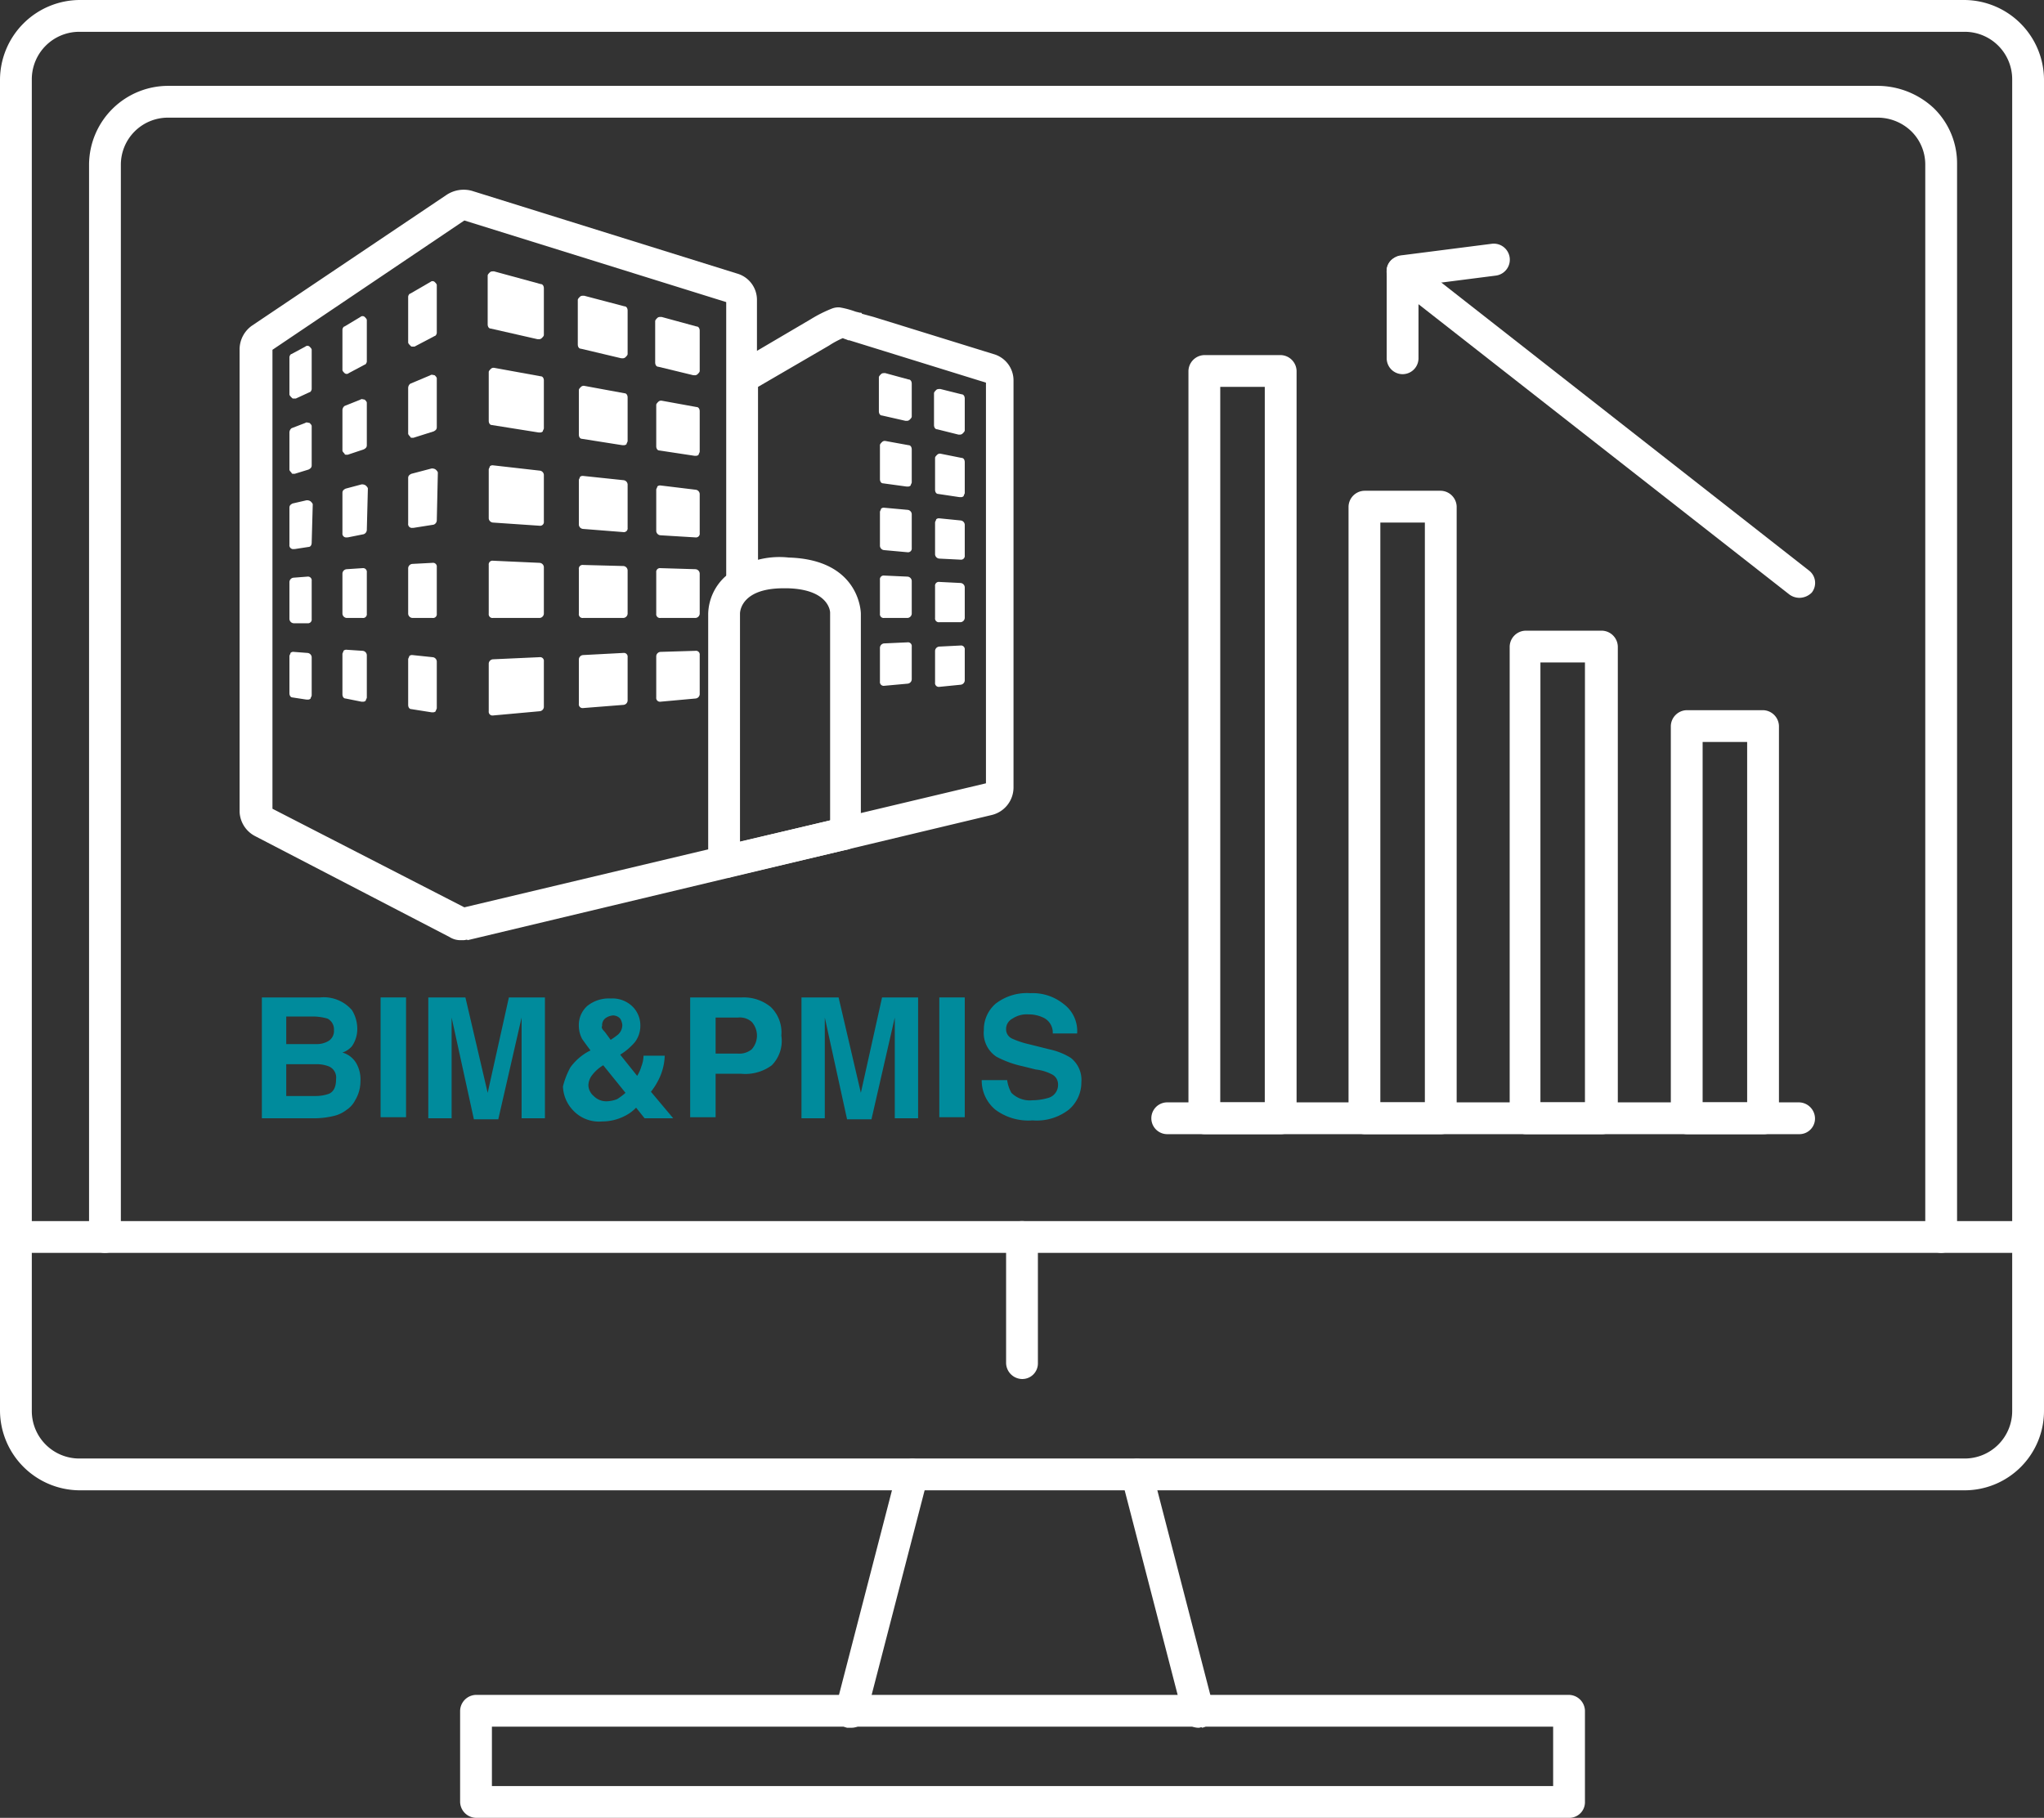 <svg xmlns="http://www.w3.org/2000/svg" width="192.8" height="171.5" viewBox="0 0 192.8 171.5">
  <rect x="0" y="0" width="192.8" height="171.5" fill="#333333" stroke="none"/>
  <g id="icon-service-2" transform="translate(-362.9 -1916.9)">
    <g id="Rectangle_113">
      <path id="Path_753" data-name="Path 753" d="M548.2,2057.5H370.4a7.555,7.555,0,0,1-7.5-7.5V1924.4a7.555,7.555,0,0,1,7.5-7.5H548.2a7.555,7.555,0,0,1,7.5,7.5V2050A7.49,7.49,0,0,1,548.2,2057.5ZM370.4,1919.9a4.481,4.481,0,0,0-4.5,4.5V2050a4.481,4.481,0,0,0,4.5,4.5H548.2a4.481,4.481,0,0,0,4.5-4.5V1924.4a4.481,4.481,0,0,0-4.5-4.5Z" fill="#fff"/>
    </g>
    <g id="Path_178">
      <path id="Path_754" data-name="Path 754" d="M546,2035.1a1.538,1.538,0,0,1-1.5-1.5V1932.4a4.387,4.387,0,0,0-1.3-3.1,4.571,4.571,0,0,0-3.1-1.3H378.7a4.439,4.439,0,0,0-4.4,4.4v101.2a1.5,1.5,0,0,1-3,0V1932.4a7.469,7.469,0,0,1,7.5-7.4H540.1a7.789,7.789,0,0,1,5.2,2.1,7.262,7.262,0,0,1,2.2,5.2v101.3A1.538,1.538,0,0,1,546,2035.1Z" fill="#fff"/>
    </g>
    <g id="Line_146">
      <path id="Path_755" data-name="Path 755" d="M554.2,2035.1H364.4a1.5,1.5,0,0,1,0-3H554.2a1.5,1.5,0,0,1,0,3Z" fill="#fff"/>
    </g>
    <g id="Group_121">
      <g id="Rectangle_114">
        <path id="Path_756" data-name="Path 756" d="M510.9,2088.4H407.8a1.538,1.538,0,0,1-1.5-1.5v-8.6a1.538,1.538,0,0,1,1.5-1.5H510.9a1.538,1.538,0,0,1,1.5,1.5v8.6A1.473,1.473,0,0,1,510.9,2088.4Zm-101.6-3H509.4v-5.6H409.3Z" fill="#fff"/>
      </g>
      <g id="Line_147">
        <path id="Path_757" data-name="Path 757" d="M443.2,2079.9h-.4a1.491,1.491,0,0,1-1.1-1.8l5.8-22.4a1.492,1.492,0,1,1,2.9.7l-5.8,22.4A1.41,1.41,0,0,1,443.2,2079.9Z" fill="#fff"/>
      </g>
      <g id="Line_148">
        <path id="Path_758" data-name="Path 758" d="M476,2079.9a1.5,1.5,0,0,1-1.5-1.1l-5.8-22.4a1.492,1.492,0,1,1,2.9-.7l5.8,22.4a1.491,1.491,0,0,1-1.1,1.8C476.2,2079.8,476.1,2079.9,476,2079.9Z" fill="#fff"/>
      </g>
    </g>
    <g id="Group_122">
      <g id="Path_179">
        <path id="Path_759" data-name="Path 759" d="M406.6,2005.6h-.3a1.929,1.929,0,0,1-1-.3l-18.3-9.5a2.705,2.705,0,0,1-1.5-2.3v-43.7a2.748,2.748,0,0,1,1.2-2.2l18.3-12.3a2.924,2.924,0,0,1,2.4-.4l25,7.8a2.58,2.58,0,0,1,1.9,2.5v4.8l5.1-3a12.447,12.447,0,0,1,2-1,1.7,1.7,0,0,1,.7-.1,8.323,8.323,0,0,1,1.5.4l.4.1c.1,0,.2,0,.2.1l1.1.3h0l11.3,3.5a2.58,2.58,0,0,1,1.9,2.5v38.4a2.677,2.677,0,0,1-2.1,2.6L407,2005.6C407,2005.5,406.8,2005.6,406.6,2005.6Zm-18-12.4,18.1,9.3,49.2-11.7V1953l-12.9-4h-.1c-.2-.1-.3-.1-.5-.2a8.266,8.266,0,0,0-1.3.7l-6.7,3.9v17.8a1.538,1.538,0,0,1-1.5,1.5h0a1.538,1.538,0,0,1-1.5-1.5v-25.8l-24.7-7.7-18.1,12.2Zm-.2-.1Zm67.6-2.3Zm0-37.7Zm-67.6-3Zm43.2-4.5Z" fill="#fff"/>
      </g>
      <g id="Path_180">
        <path id="Path_760" data-name="Path 760" d="M392.3,1982.5c0,.1-.1.2-.1.3a.367.367,0,0,1-.3.1h-.1l-1.3-.2c-.2,0-.3-.2-.3-.4v-3.5c0-.1.1-.2.1-.3a.367.367,0,0,1,.3-.1l1.3.1a.43.43,0,0,1,.4.4Z" fill="#fff"/>
      </g>
      <g id="Path_181">
        <path id="Path_761" data-name="Path 761" d="M392.3,1975.3a.354.354,0,0,1-.4.4h-1.3a.43.43,0,0,1-.4-.4h0v-3.5a.43.43,0,0,1,.4-.4l1.3-.1a.354.354,0,0,1,.4.4v3.6Z" fill="#fff"/>
      </g>
      <g id="Path_182">
        <path id="Path_762" data-name="Path 762" d="M392.3,1968.1c0,.2-.1.4-.3.4l-1.3.2h-.1a.354.354,0,0,1-.4-.4v-3.5c0-.2.1-.3.3-.4l1.3-.3a.6.6,0,0,1,.4.1c.1.1.2.2.2.3l-.1,3.6Z" fill="#fff"/>
      </g>
      <g id="Path_183">
        <path id="Path_763" data-name="Path 763" d="M392.3,1960.8c0,.2-.1.3-.3.4l-1.3.4h-.1c-.1,0-.2,0-.2-.1-.1-.1-.2-.2-.2-.3v-3.5a.52.52,0,0,1,.2-.4l1.3-.5c.1-.1.3,0,.4,0,.1.1.2.2.2.3Z" fill="#fff"/>
      </g>
      <g id="Path_184">
        <path id="Path_764" data-name="Path 764" d="M392.3,1953.6c0,.1-.1.3-.2.3l-1.3.6h-.2c-.1,0-.1,0-.2-.1s-.2-.2-.2-.3v-3.5c0-.1.1-.3.2-.3l1.3-.7a.3.3,0,0,1,.4,0c.1.1.2.2.2.3Z" fill="#fff"/>
      </g>
      <g id="Path_185">
        <path id="Path_765" data-name="Path 765" d="M397.5,1982.7c0,.1-.1.2-.1.3a.367.367,0,0,1-.3.1H397l-1.5-.3c-.2,0-.3-.2-.3-.4v-3.8c0-.1.1-.2.1-.3a.367.367,0,0,1,.3-.1l1.5.1a.43.43,0,0,1,.4.4v4Z" fill="#fff"/>
      </g>
      <g id="Path_186">
        <path id="Path_766" data-name="Path 766" d="M397.5,1974.8a.354.354,0,0,1-.4.4h-1.5a.43.43,0,0,1-.4-.4V1971a.43.43,0,0,1,.4-.4l1.5-.1a.354.354,0,0,1,.4.4v3.9Z" fill="#fff"/>
      </g>
      <g id="Path_187">
        <path id="Path_767" data-name="Path 767" d="M397.5,1966.9a.446.446,0,0,1-.3.4l-1.5.3h-.1a.354.354,0,0,1-.4-.4v-3.8c0-.2.1-.3.3-.4l1.5-.4a.6.6,0,0,1,.4.1c.1.1.2.2.2.3l-.1,3.9Z" fill="#fff"/>
      </g>
      <g id="Path_188">
        <path id="Path_768" data-name="Path 768" d="M397.5,1958.9c0,.2-.1.3-.3.4l-1.5.5h-.1c-.1,0-.2,0-.2-.1-.1-.1-.2-.2-.2-.3v-3.8a.52.52,0,0,1,.2-.4l1.5-.6c.1-.1.3,0,.4,0,.1.1.2.2.2.3Z" fill="#fff"/>
      </g>
      <g id="Path_189">
        <path id="Path_769" data-name="Path 769" d="M397.5,1951c0,.1-.1.3-.2.3l-1.5.8a.3.3,0,0,1-.4,0c-.1-.1-.2-.2-.2-.3V1948c0-.1.1-.3.2-.3l1.5-.9a.3.3,0,0,1,.4,0c.1.1.2.2.2.3v3.9Z" fill="#fff"/>
      </g>
      <g id="Path_190">
        <path id="Path_770" data-name="Path 770" d="M404.1,1983.7c0,.1-.1.2-.1.3a.367.367,0,0,1-.3.1h-.1l-1.9-.3c-.2,0-.3-.2-.3-.4v-4.3c0-.1.1-.2.1-.3a.367.367,0,0,1,.3-.1l1.9.2a.43.43,0,0,1,.4.4v4.4Z" fill="#fff"/>
      </g>
      <g id="Path_191">
        <path id="Path_771" data-name="Path 771" d="M404.1,1974.8a.354.354,0,0,1-.4.4h-1.9a.43.43,0,0,1-.4-.4v-4.3a.43.43,0,0,1,.4-.4l1.9-.1a.354.354,0,0,1,.4.4v4.4Z" fill="#fff"/>
      </g>
      <g id="Path_192">
        <path id="Path_772" data-name="Path 772" d="M404.1,1966a.446.446,0,0,1-.3.4l-1.9.3h-.1a.354.354,0,0,1-.4-.4V1962c0-.2.1-.3.3-.4l1.9-.5a.6.6,0,0,1,.4.1c.1.1.2.2.2.3l-.1,4.5Z" fill="#fff"/>
      </g>
      <g id="Path_193">
        <path id="Path_773" data-name="Path 773" d="M404.1,1957.2c0,.2-.1.3-.3.4l-1.9.6h-.1c-.1,0-.2,0-.2-.1-.1-.1-.2-.2-.2-.3v-4.3a.52.52,0,0,1,.2-.4l1.9-.8c.1-.1.3,0,.4,0,.1.1.2.2.2.3Z" fill="#fff"/>
      </g>
      <g id="Path_194">
        <path id="Path_774" data-name="Path 774" d="M404.1,1948.3c0,.1-.1.3-.2.3l-1.9,1h-.2c-.1,0-.1,0-.2-.1s-.2-.2-.2-.3v-4.3c0-.1.1-.3.2-.3l1.9-1.1a.3.3,0,0,1,.4,0c.1.1.2.2.2.3v4.5Z" fill="#fff"/>
      </g>
      <g id="Path_195">
        <path id="Path_775" data-name="Path 775" d="M414.2,1983.6a.43.43,0,0,1-.4.4l-4.4.4h0a.354.354,0,0,1-.4-.4v-4.5a.43.43,0,0,1,.4-.4l4.4-.2a.354.354,0,0,1,.4.4v4.3Z" fill="#fff"/>
      </g>
      <g id="Path_196">
        <path id="Path_776" data-name="Path 776" d="M414.2,1974.8a.43.43,0,0,1-.4.4h-4.4a.354.354,0,0,1-.4-.4v-4.6a.354.354,0,0,1,.4-.4l4.4.2a.43.43,0,0,1,.4.4v4.4Z" fill="#fff"/>
      </g>
      <g id="Path_197">
        <path id="Path_777" data-name="Path 777" d="M414.2,1966.1a.354.354,0,0,1-.4.4h0l-4.4-.3a.43.43,0,0,1-.4-.4v-4.6c0-.1.1-.2.1-.3a.367.367,0,0,1,.3-.1l4.4.5a.43.43,0,0,1,.4.4v4.4Z" fill="#fff"/>
      </g>
      <g id="Path_198">
        <path id="Path_778" data-name="Path 778" d="M414.2,1957.3c0,.1-.1.2-.1.3a.367.367,0,0,1-.3.1h-.1l-4.4-.7c-.2,0-.3-.2-.3-.4V1952c0-.1.1-.2.2-.3a.367.367,0,0,1,.3-.1l4.4.8c.2,0,.3.2.3.4Z" fill="#fff"/>
      </g>
      <g id="Path_199">
        <path id="Path_779" data-name="Path 779" d="M414.2,1948.5c0,.1-.1.2-.2.3a.367.367,0,0,1-.3.1h-.1l-4.4-1c-.2,0-.3-.2-.3-.4v-4.6c0-.1.1-.2.2-.3s.2-.1.4-.1l4.4,1.2c.2,0,.3.2.3.4v4.4Z" fill="#fff"/>
      </g>
      <g id="Path_200">
        <path id="Path_780" data-name="Path 780" d="M422.1,1983a.43.43,0,0,1-.4.4l-3.8.3h0a.354.354,0,0,1-.4-.4v-4.2a.43.43,0,0,1,.4-.4l3.8-.2a.354.354,0,0,1,.4.4v4.1Z" fill="#fff"/>
      </g>
      <g id="Path_201">
        <path id="Path_781" data-name="Path 781" d="M422.1,1974.8a.43.43,0,0,1-.4.4h-3.8a.354.354,0,0,1-.4-.4v-4.2a.354.354,0,0,1,.4-.4l3.8.1a.43.43,0,0,1,.4.4v4.1Z" fill="#fff"/>
      </g>
      <g id="Path_202">
        <path id="Path_782" data-name="Path 782" d="M422.1,1966.7a.354.354,0,0,1-.4.4h0l-3.8-.3a.43.43,0,0,1-.4-.4v-4.2c0-.1.1-.2.1-.3a.367.367,0,0,1,.3-.1l3.8.4a.43.43,0,0,1,.4.4v4.1Z" fill="#fff"/>
      </g>
      <g id="Path_203">
        <path id="Path_783" data-name="Path 783" d="M422.1,1958.5c0,.1-.1.2-.1.3a.367.367,0,0,1-.3.1h-.1l-3.8-.6c-.2,0-.3-.2-.3-.4v-4.2c0-.1.1-.2.2-.3a.367.367,0,0,1,.3-.1l3.8.7c.2,0,.3.2.3.4v4.1Z" fill="#fff"/>
      </g>
      <g id="Path_204">
        <path id="Path_784" data-name="Path 784" d="M422.1,1950.3c0,.1-.1.2-.2.3a.367.367,0,0,1-.3.1h-.1l-3.8-.9c-.2,0-.3-.2-.3-.4v-4.2c0-.1.1-.2.2-.3s.2-.1.4-.1l3.8,1c.2,0,.3.2.3.4v4.1Z" fill="#fff"/>
      </g>
      <g id="Path_205">
        <path id="Path_785" data-name="Path 785" d="M428.9,1982.4a.43.43,0,0,1-.4.4l-3.3.3h0a.354.354,0,0,1-.4-.4v-3.9a.43.43,0,0,1,.4-.4l3.3-.1a.354.354,0,0,1,.4.4v3.7Z" fill="#fff"/>
      </g>
      <g id="Path_206">
        <path id="Path_786" data-name="Path 786" d="M428.9,1974.8a.43.43,0,0,1-.4.4h-3.3a.354.354,0,0,1-.4-.4v-3.9a.354.354,0,0,1,.4-.4l3.3.1a.43.43,0,0,1,.4.4Z" fill="#fff"/>
      </g>
      <g id="Path_207">
        <path id="Path_787" data-name="Path 787" d="M428.9,1967.2a.354.354,0,0,1-.4.4h0l-3.3-.2a.43.43,0,0,1-.4-.4v-3.9c0-.1.1-.2.1-.3a.367.367,0,0,1,.3-.1l3.3.4a.43.43,0,0,1,.4.4Z" fill="#fff"/>
      </g>
      <g id="Path_208">
        <path id="Path_788" data-name="Path 788" d="M428.9,1959.5c0,.1-.1.2-.1.3a.367.367,0,0,1-.3.1h-.1l-3.3-.5c-.2,0-.3-.2-.3-.4v-3.9c0-.1.1-.2.2-.3a.367.367,0,0,1,.3-.1l3.3.6c.2,0,.3.2.3.4v3.8Z" fill="#fff"/>
      </g>
      <g id="Path_209">
        <path id="Path_789" data-name="Path 789" d="M428.9,1951.9c0,.1-.1.2-.2.3a.367.367,0,0,1-.3.1h-.1l-3.3-.8c-.2,0-.3-.2-.3-.4v-3.9c0-.1.1-.2.2-.3s.2-.1.4-.1l3.3.9c.2,0,.3.2.3.4v3.8Z" fill="#fff"/>
      </g>
      <g id="Path_210">
        <path id="Path_790" data-name="Path 790" d="M431.6,1999.7a1.5,1.5,0,0,1-1.1-.4,1.763,1.763,0,0,1-.8-1.5v-23a4.918,4.918,0,0,1,1.6-3.5,8.018,8.018,0,0,1,6-1.8c6.8.2,6.8,5.3,6.8,5.3v20.8a1.7,1.7,0,0,1-1.5,1.5l-10.6,2.5C431.9,1999.6,431.8,1999.7,431.6,1999.7Zm5.2-27.3c-3.8,0-4.1,2-4.1,2.4v21.5l8.5-2v-19.6c0-.3-.3-2.2-4-2.3Z" fill="#fff"/>
      </g>
      <g id="Path_211">
        <path id="Path_791" data-name="Path 791" d="M448.9,1981a.43.43,0,0,1-.4.4l-2.2.2h0a.354.354,0,0,1-.4-.4V1978a.43.43,0,0,1,.4-.4l2.2-.1a.354.354,0,0,1,.4.4v3.1Z" fill="#fff"/>
      </g>
      <g id="Path_212">
        <path id="Path_792" data-name="Path 792" d="M448.9,1974.8a.43.43,0,0,1-.4.4h-2.2a.354.354,0,0,1-.4-.4v-3.2a.354.354,0,0,1,.4-.4l2.2.1a.43.43,0,0,1,.4.4v3.1Z" fill="#fff"/>
      </g>
      <g id="Path_213">
        <path id="Path_793" data-name="Path 793" d="M448.9,1968.6a.354.354,0,0,1-.4.4h0l-2.2-.2a.43.43,0,0,1-.4-.4v-3.2c0-.1.1-.2.1-.3a.367.367,0,0,1,.3-.1l2.2.2a.43.43,0,0,1,.4.4v3.2Z" fill="#fff"/>
      </g>
      <g id="Path_214">
        <path id="Path_794" data-name="Path 794" d="M448.9,1962.4c0,.1-.1.2-.1.3a.367.367,0,0,1-.3.1h-.1l-2.2-.3c-.2,0-.3-.2-.3-.4v-3.2c0-.1.1-.2.2-.3a.367.367,0,0,1,.3-.1l2.2.4c.2,0,.3.2.3.4v3.1Z" fill="#fff"/>
      </g>
      <g id="Path_215">
        <path id="Path_795" data-name="Path 795" d="M448.9,1956.2c0,.1-.1.2-.2.3a.367.367,0,0,1-.3.1h-.1l-2.2-.5c-.2,0-.3-.2-.3-.4v-3.2c0-.1.1-.2.2-.3s.2-.1.4-.1l2.2.6c.2,0,.3.2.3.4v3.1Z" fill="#fff"/>
      </g>
      <g id="Path_216">
        <path id="Path_796" data-name="Path 796" d="M453.9,1981.1a.43.43,0,0,1-.4.4l-2,.2h0a.354.354,0,0,1-.4-.4v-3a.43.43,0,0,1,.4-.4l2-.1a.354.354,0,0,1,.4.4v2.9Z" fill="#fff"/>
      </g>
      <g id="Path_217">
        <path id="Path_797" data-name="Path 797" d="M453.9,1975.2a.43.43,0,0,1-.4.4h-2a.354.354,0,0,1-.4-.4v-3a.354.354,0,0,1,.4-.4l2,.1a.43.43,0,0,1,.4.4v2.9Z" fill="#fff"/>
      </g>
      <g id="Path_218">
        <path id="Path_798" data-name="Path 798" d="M453.9,1969.3a.354.354,0,0,1-.4.4h0l-2-.1a.43.43,0,0,1-.4-.4v-3c0-.1.1-.2.1-.3a.367.367,0,0,1,.3-.1l2,.2a.43.43,0,0,1,.4.4v2.9Z" fill="#fff"/>
      </g>
      <g id="Path_219">
        <path id="Path_799" data-name="Path 799" d="M453.9,1963.4c0,.1-.1.2-.1.3a.367.367,0,0,1-.3.1h-.1l-2-.3c-.2,0-.3-.2-.3-.4v-3c0-.1.1-.2.2-.3a.367.367,0,0,1,.3-.1l2,.4c.2,0,.3.2.3.4v2.9Z" fill="#fff"/>
      </g>
      <g id="Path_220">
        <path id="Path_800" data-name="Path 800" d="M453.9,1957.5c0,.1-.1.2-.2.3a.367.367,0,0,1-.3.1h-.1l-2-.5c-.2,0-.3-.2-.3-.4v-3c0-.1.1-.2.2-.3s.2-.1.4-.1l2,.5c.2,0,.3.2.3.4v3Z" fill="#fff"/>
      </g>
    </g>
    <g id="Group_449" data-name="Group 449">
      <path id="Path_801" data-name="Path 801" d="M396.1,2012.2a3.371,3.371,0,0,1,.5,1.7,2.86,2.86,0,0,1-.5,1.7,2.034,2.034,0,0,1-.9.6,2.209,2.209,0,0,1,1.3,1,3.064,3.064,0,0,1,.4,1.7,3.454,3.454,0,0,1-.5,1.8,2.362,2.362,0,0,1-.8.9,3.1,3.1,0,0,1-1.3.6,7.774,7.774,0,0,1-1.6.2h-5.1V2011h5.5A3.51,3.51,0,0,1,396.1,2012.2Zm-6.2.7v2.5h2.8a2.132,2.132,0,0,0,1.2-.3,1.1,1.1,0,0,0,.5-1,1.149,1.149,0,0,0-.6-1.1,5.068,5.068,0,0,0-1.3-.2h-2.6Zm0,4.4v3h2.8a3.731,3.731,0,0,0,1.2-.2c.5-.2.7-.7.7-1.4a1.132,1.132,0,0,0-.7-1.2,3.087,3.087,0,0,0-1.1-.2h-2.9Z" fill="#008b9c"/>
      <path id="Path_802" data-name="Path 802" d="M401.2,2022.3h-2.4V2011h2.4Z" fill="#008b9c"/>
      <path id="Path_803" data-name="Path 803" d="M410.9,2011h3.4v11.4h-2.2v-9.5l-2.2,9.6h-2.3l-2.1-9.6v9.5h-2.2V2011h3.5l2.1,9Z" fill="#008b9c"/>
      <path id="Path_804" data-name="Path 804" d="M416.7,2017.6a5.163,5.163,0,0,1,1.7-1.5l.2-.1c-.3-.4-.6-.8-.8-1.1a2.663,2.663,0,0,1-.3-1.2,2.407,2.407,0,0,1,.8-1.9,3.232,3.232,0,0,1,2.2-.7,2.724,2.724,0,0,1,2,.7,2.5,2.5,0,0,1,.8,1.8,2.545,2.545,0,0,1-.5,1.6,5.789,5.789,0,0,1-1.4,1.2l1.6,2a3.552,3.552,0,0,0,.4-.9,2.958,2.958,0,0,0,.2-1h2a5.374,5.374,0,0,1-.5,2.1,6.552,6.552,0,0,1-.8,1.3l2.1,2.5h-2.7l-.8-1a3.828,3.828,0,0,1-1.1.8,4.648,4.648,0,0,1-2.1.5,3.338,3.338,0,0,1-2.7-1,3.445,3.445,0,0,1-1-2.3A7.506,7.506,0,0,1,416.7,2017.6Zm2.2,2.7a1.656,1.656,0,0,0,1.2.5,2.959,2.959,0,0,0,1-.2,5.546,5.546,0,0,0,.8-.6l-2.1-2.6a3.688,3.688,0,0,0-1.1,1,1.613,1.613,0,0,0-.3.9A1.389,1.389,0,0,0,418.9,2020.3Zm1-6.1c.1.1.3.4.6.8a6.817,6.817,0,0,0,.7-.5,1.222,1.222,0,0,0,.4-.9,1.421,1.421,0,0,0-.2-.6.908.908,0,0,0-.7-.3,1.422,1.422,0,0,0-.6.2.812.812,0,0,0-.4.8C419.6,2013.8,419.7,2014,419.9,2014.2Z" fill="#008b9c"/>
      <path id="Path_805" data-name="Path 805" d="M435.7,2017.4a4.185,4.185,0,0,1-2.9.8h-2.4v4.1H428V2011h4.9a4,4,0,0,1,2.7.9,3.337,3.337,0,0,1,1,2.7A3.28,3.28,0,0,1,435.7,2017.4Zm-1.9-4.1a1.7,1.7,0,0,0-1.3-.4h-2.1v3.4h2.1a1.844,1.844,0,0,0,1.3-.4,1.94,1.94,0,0,0,0-2.6Z" fill="#008b9c"/>
      <path id="Path_806" data-name="Path 806" d="M446.1,2011h3.4v11.4h-2.2v-9.5l-2.2,9.6h-2.3l-2.1-9.6v9.5h-2.2V2011H442l2.1,9Z" fill="#008b9c"/>
      <path id="Path_807" data-name="Path 807" d="M453.9,2022.3h-2.4V2011h2.4Z" fill="#008b9c"/>
      <path id="Path_808" data-name="Path 808" d="M457.9,2018.8a3.373,3.373,0,0,0,.4,1.2,2.444,2.444,0,0,0,2,.7,5.213,5.213,0,0,0,1.4-.2,1.27,1.27,0,0,0,1-1.3,1.05,1.05,0,0,0-.5-.9,4.3,4.3,0,0,0-1.6-.5l-1.2-.3a9.63,9.63,0,0,1-2.5-.9,2.682,2.682,0,0,1-1.2-2.5,3.25,3.25,0,0,1,1.1-2.5,4.826,4.826,0,0,1,3.3-1,4.625,4.625,0,0,1,3.1,1,3.168,3.168,0,0,1,1.3,2.8h-2.3a1.551,1.551,0,0,0-.9-1.5,3.2,3.2,0,0,0-1.4-.3,2.41,2.41,0,0,0-1.5.4,1.1,1.1,0,0,0-.6,1,.961.961,0,0,0,.6.9,8.09,8.09,0,0,0,1.5.5l2,.5a6.364,6.364,0,0,1,2,.8,2.644,2.644,0,0,1,1,2.3,3.367,3.367,0,0,1-1.2,2.6,4.935,4.935,0,0,1-3.4,1,5.219,5.219,0,0,1-3.5-1,3.566,3.566,0,0,1-1.3-2.8h2.4Z" fill="#008b9c"/>
    </g>
    <g id="Line_149">
      <path id="Path_809" data-name="Path 809" d="M459.3,2047a1.538,1.538,0,0,1-1.5-1.5v-11.9a1.5,1.5,0,0,1,3,0v11.9A1.473,1.473,0,0,1,459.3,2047Z" fill="#fff"/>
    </g>
    <g id="Group_123">
      <g id="Line_150">
        <path id="Path_810" data-name="Path 810" d="M532.6,2023.9H473a1.5,1.5,0,0,1,0-3h59.6a1.538,1.538,0,0,1,1.5,1.5A1.473,1.473,0,0,1,532.6,2023.9Z" fill="#fff"/>
      </g>
      <g id="Rectangle_115">
        <path id="Path_811" data-name="Path 811" d="M483.7,2023.9h-7.2a1.538,1.538,0,0,1-1.5-1.5v-70.5a1.538,1.538,0,0,1,1.5-1.5h7.2a1.538,1.538,0,0,1,1.5,1.5v70.5A1.473,1.473,0,0,1,483.7,2023.9Zm-5.7-3h4.2v-67.5H478Z" fill="#fff"/>
      </g>
      <g id="Rectangle_116">
        <path id="Path_812" data-name="Path 812" d="M529.2,2023.9H522a1.538,1.538,0,0,1-1.5-1.5v-37a1.538,1.538,0,0,1,1.5-1.5h7.2a1.538,1.538,0,0,1,1.5,1.5v37A1.417,1.417,0,0,1,529.2,2023.9Zm-5.7-3h4.2v-34h-4.2Z" fill="#fff"/>
      </g>
      <g id="Rectangle_117">
        <path id="Path_813" data-name="Path 813" d="M514,2023.9h-7.2a1.538,1.538,0,0,1-1.5-1.5v-44.5a1.538,1.538,0,0,1,1.5-1.5H514a1.538,1.538,0,0,1,1.5,1.5v44.5A1.473,1.473,0,0,1,514,2023.9Zm-5.8-3h4.2v-41.5h-4.2Z" fill="#fff"/>
      </g>
      <g id="Rectangle_118">
        <path id="Path_814" data-name="Path 814" d="M498.8,2023.9h-7.2a1.538,1.538,0,0,1-1.5-1.5v-57.7a1.538,1.538,0,0,1,1.5-1.5h7.2a1.538,1.538,0,0,1,1.5,1.5v57.7A1.473,1.473,0,0,1,498.8,2023.9Zm-5.7-3h4.2v-54.7h-4.2Z" fill="#fff"/>
      </g>
    </g>
    <g id="Path_221">
      <path id="Path_815" data-name="Path 815" d="M532.6,1973.3a1.613,1.613,0,0,1-.9-.3l-35-27.4v5.1a1.5,1.5,0,0,1-3,0v-8.2a1.34,1.34,0,0,1,.8-1.3,1.376,1.376,0,0,1,1.6.2l37.4,29.3a1.473,1.473,0,0,1,.3,2.1A1.656,1.656,0,0,1,532.6,1973.3Z" fill="#fff"/>
    </g>
    <g id="Line_151">
      <path id="Path_816" data-name="Path 816" d="M495.2,1944a1.6,1.6,0,0,1-1.5-1.3,1.553,1.553,0,0,1,1.3-1.7l8.6-1.1a1.513,1.513,0,0,1,.4,3l-8.6,1.1Z" fill="#fff"/>
    </g>
  </g>
</svg>
